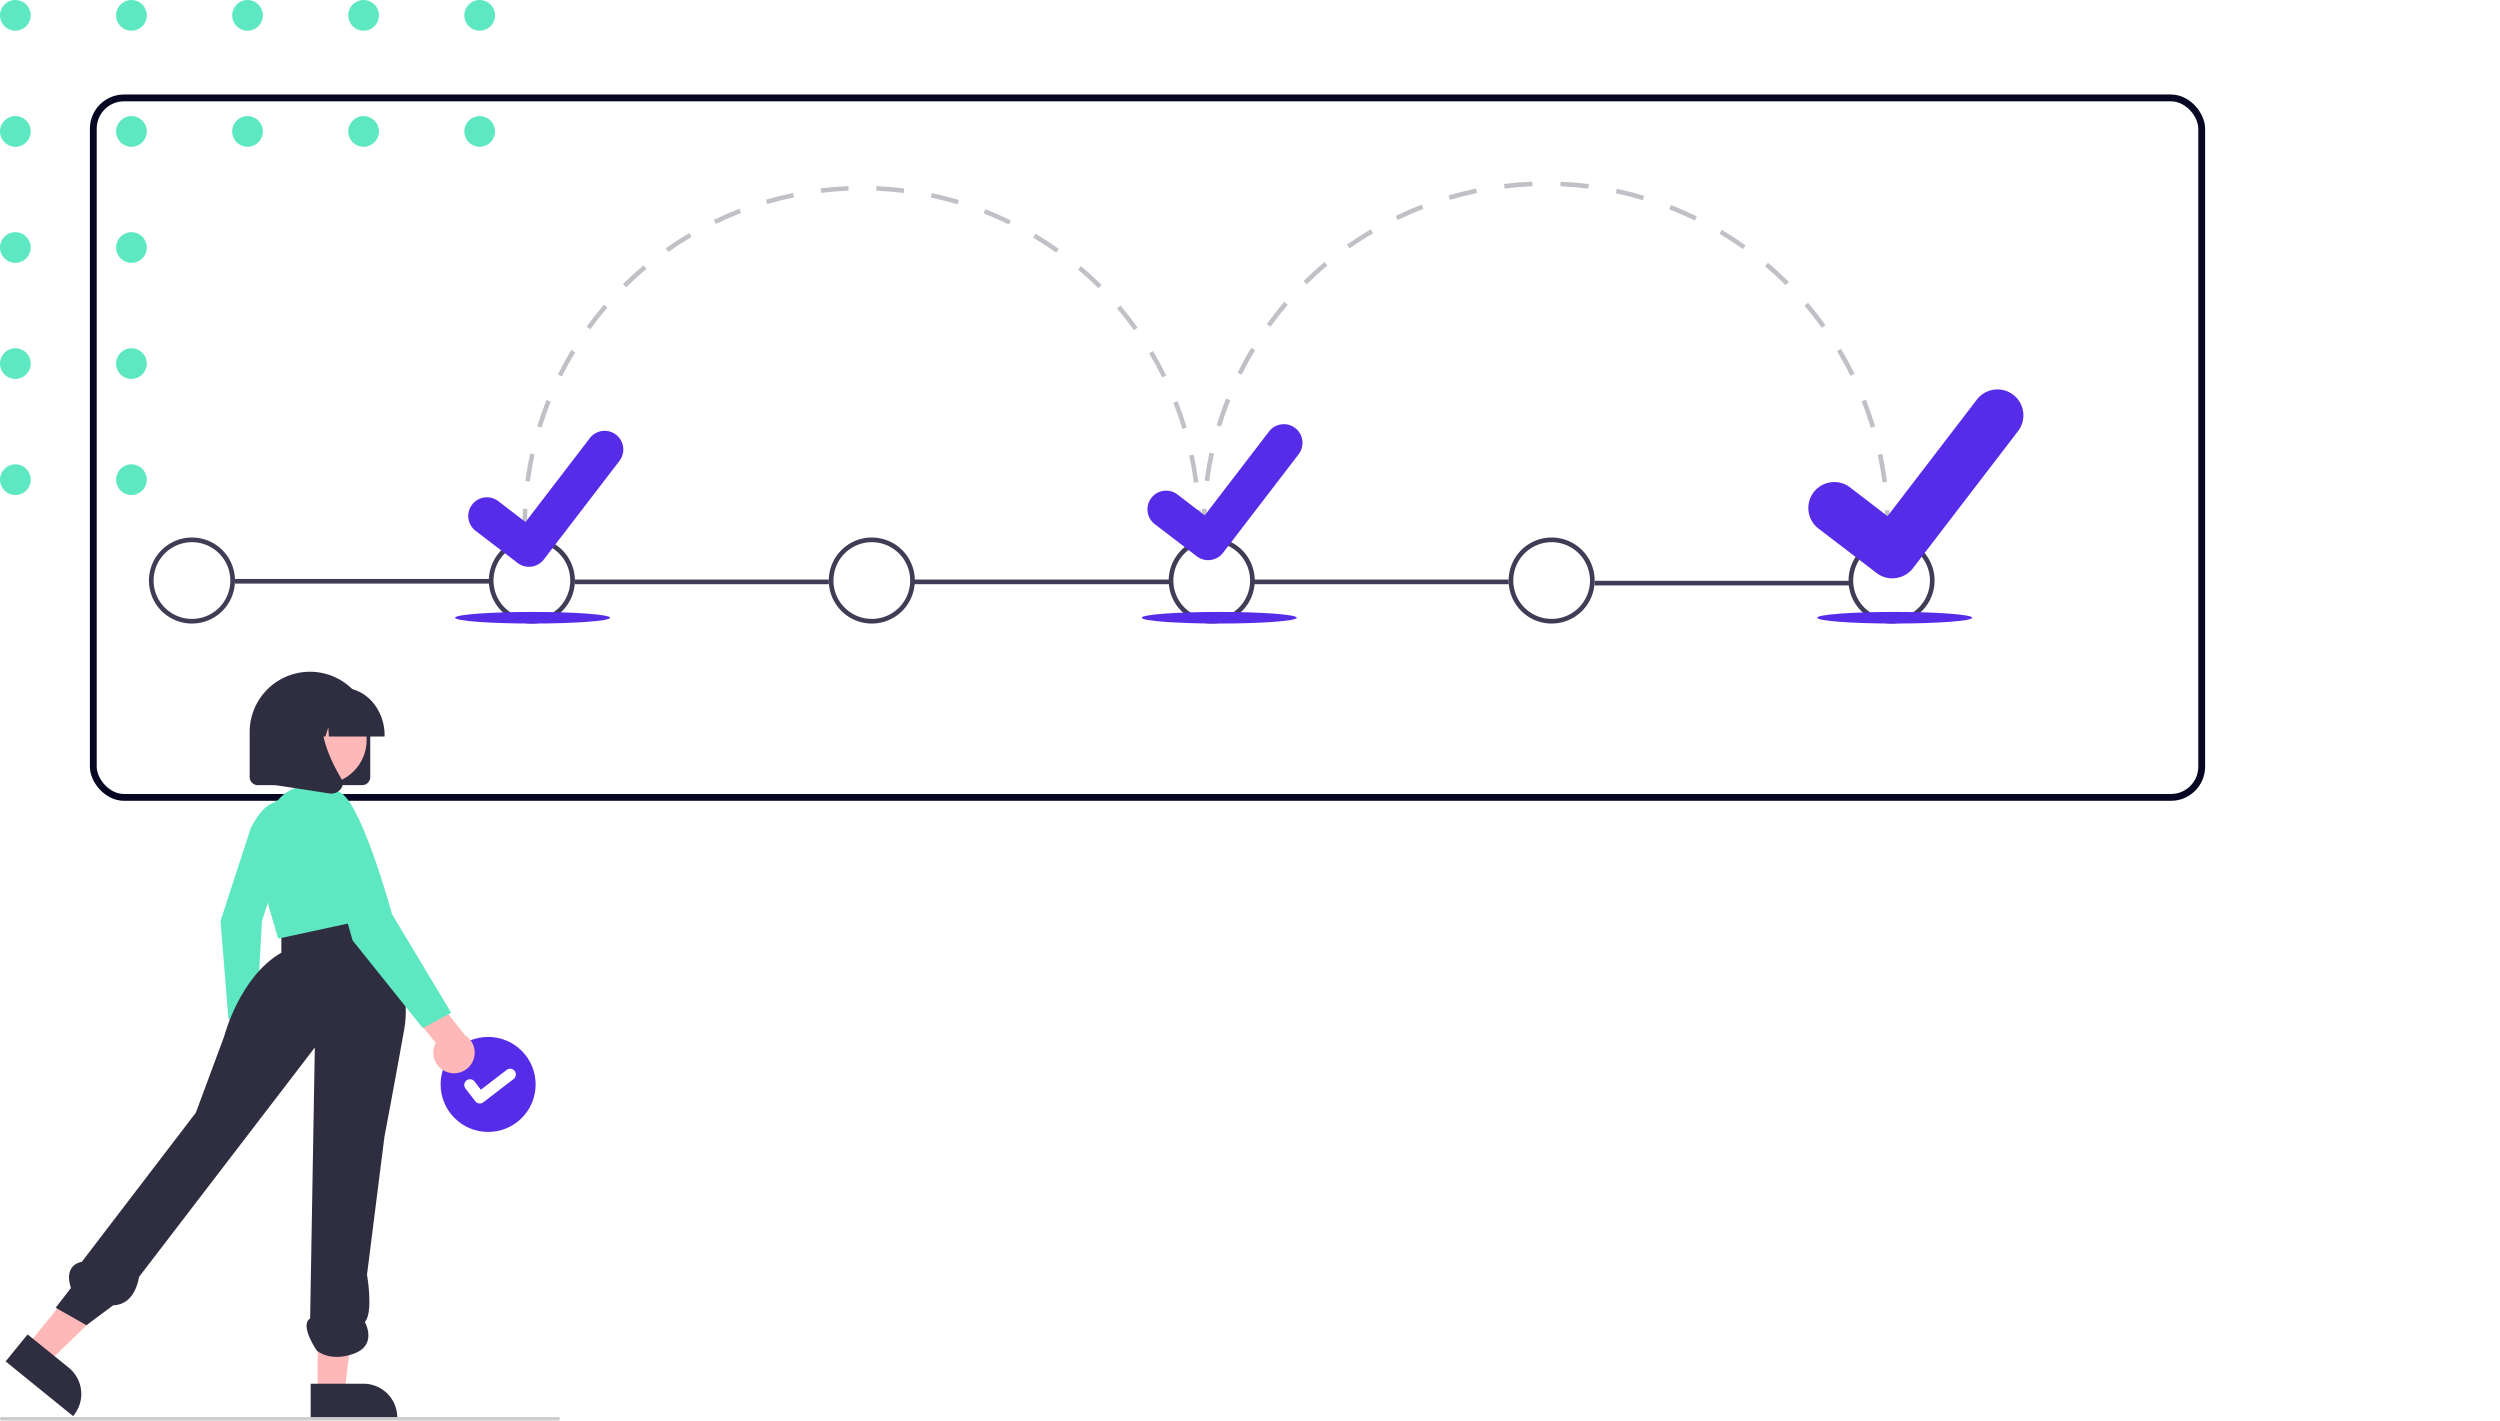 <?xml version="1.0" encoding="utf-8"?>
<svg xmlns="http://www.w3.org/2000/svg" xmlns:xlink="http://www.w3.org/1999/xlink" width="732.252" height="416.079" viewBox="0 0 732.252 416.079">
  <defs>
    <clipPath id="clip-path">
      <rect width="145" height="147" fill="none"/>
    </clipPath>
    <filter id="Rectangle_3370" x="16.702" y="18.051" width="715.55" height="302.881" filterUnits="userSpaceOnUse">
      <feOffset dx="16" dy="16" input="SourceAlpha"/>
      <feGaussianBlur stdDeviation="16" result="blur"/>
      <feFlood flood-opacity="0.161"/>
      <feComposite operator="in" in2="blur"/>
      <feComposite in="SourceGraphic"/>
    </filter>
  </defs>
  <g id="attribution_parcours_evolution_performances" transform="translate(-833.5 -658)">
    <g id="traitement_donnees_desktop" transform="translate(833.5 650.683)">
      <g id="Groupe_3745" data-name="Groupe 3745" transform="translate(-133.697 -337.614)" opacity="0.2">
        <circle id="Ellipse_1393" data-name="Ellipse 1393" cx="13.516" cy="13.516" r="13.516" transform="translate(514.349 445.485)" fill="#572ce8"/>
        <circle id="Ellipse_1394" data-name="Ellipse 1394" cx="13.516" cy="13.516" r="13.516" transform="translate(587.474 423.229)" fill="#572ce8"/>
        <circle id="Ellipse_1395" data-name="Ellipse 1395" cx="13.516" cy="13.516" r="13.516" transform="translate(660.586 415.28)" fill="#572ce8"/>
        <circle id="Ellipse_1396" data-name="Ellipse 1396" cx="13.516" cy="13.516" r="13.516" transform="translate(733.711 459.001)" fill="#572ce8"/>
      </g>
      <g id="Pattern_Dot_Vert" data-name="Pattern Dot Vert" transform="translate(0 7.317)">
        <g id="Grille_de_répétition_39" data-name="Grille de répétition 39" clip-path="url(#clip-path)">
          <g transform="translate(-655 -193)">
            <circle id="Ellipse_8" data-name="Ellipse 8" cx="4.5" cy="4.5" r="4.5" transform="translate(655 193)" fill="#5de8c1"/>
          </g>
          <g transform="translate(-621 -193)">
            <circle id="Ellipse_8-2" data-name="Ellipse 8" cx="4.5" cy="4.5" r="4.5" transform="translate(655 193)" fill="#5de8c1"/>
          </g>
          <g transform="translate(-587 -193)">
            <circle id="Ellipse_8-3" data-name="Ellipse 8" cx="4.5" cy="4.5" r="4.5" transform="translate(655 193)" fill="#5de8c1"/>
          </g>
          <g transform="translate(-553 -193)">
            <circle id="Ellipse_8-4" data-name="Ellipse 8" cx="4.5" cy="4.5" r="4.5" transform="translate(655 193)" fill="#5de8c1"/>
          </g>
          <g transform="translate(-519 -193)">
            <circle id="Ellipse_8-5" data-name="Ellipse 8" cx="4.5" cy="4.5" r="4.5" transform="translate(655 193)" fill="#5de8c1"/>
          </g>
          <g transform="translate(-655 -159)">
            <circle id="Ellipse_8-6" data-name="Ellipse 8" cx="4.5" cy="4.5" r="4.5" transform="translate(655 193)" fill="#5de8c1"/>
          </g>
          <g transform="translate(-621 -159)">
            <circle id="Ellipse_8-7" data-name="Ellipse 8" cx="4.5" cy="4.5" r="4.5" transform="translate(655 193)" fill="#5de8c1"/>
          </g>
          <g transform="translate(-587 -159)">
            <circle id="Ellipse_8-8" data-name="Ellipse 8" cx="4.5" cy="4.5" r="4.5" transform="translate(655 193)" fill="#5de8c1"/>
          </g>
          <g transform="translate(-553 -159)">
            <circle id="Ellipse_8-9" data-name="Ellipse 8" cx="4.5" cy="4.5" r="4.5" transform="translate(655 193)" fill="#5de8c1"/>
          </g>
          <g transform="translate(-519 -159)">
            <circle id="Ellipse_8-10" data-name="Ellipse 8" cx="4.5" cy="4.5" r="4.5" transform="translate(655 193)" fill="#5de8c1"/>
          </g>
          <g transform="translate(-655 -125)">
            <circle id="Ellipse_8-11" data-name="Ellipse 8" cx="4.5" cy="4.5" r="4.5" transform="translate(655 193)" fill="#5de8c1"/>
          </g>
          <g transform="translate(-621 -125)">
            <circle id="Ellipse_8-12" data-name="Ellipse 8" cx="4.5" cy="4.5" r="4.5" transform="translate(655 193)" fill="#5de8c1"/>
          </g>
          <g transform="translate(-587 -125)">
            <circle id="Ellipse_8-13" data-name="Ellipse 8" cx="4.5" cy="4.5" r="4.5" transform="translate(655 193)" fill="#5de8c1"/>
          </g>
          <g transform="translate(-553 -125)">
            <circle id="Ellipse_8-14" data-name="Ellipse 8" cx="4.5" cy="4.5" r="4.5" transform="translate(655 193)" fill="#5de8c1"/>
          </g>
          <g transform="translate(-519 -125)">
            <circle id="Ellipse_8-15" data-name="Ellipse 8" cx="4.5" cy="4.5" r="4.5" transform="translate(655 193)" fill="#5de8c1"/>
          </g>
          <g transform="translate(-655 -91)">
            <circle id="Ellipse_8-16" data-name="Ellipse 8" cx="4.5" cy="4.5" r="4.5" transform="translate(655 193)" fill="#5de8c1"/>
          </g>
          <g transform="translate(-621 -91)">
            <circle id="Ellipse_8-17" data-name="Ellipse 8" cx="4.5" cy="4.5" r="4.5" transform="translate(655 193)" fill="#5de8c1"/>
          </g>
          <g transform="translate(-587 -91)">
            <circle id="Ellipse_8-18" data-name="Ellipse 8" cx="4.5" cy="4.5" r="4.5" transform="translate(655 193)" fill="#5de8c1"/>
          </g>
          <g transform="translate(-553 -91)">
            <circle id="Ellipse_8-19" data-name="Ellipse 8" cx="4.5" cy="4.5" r="4.5" transform="translate(655 193)" fill="#5de8c1"/>
          </g>
          <g transform="translate(-519 -91)">
            <circle id="Ellipse_8-20" data-name="Ellipse 8" cx="4.5" cy="4.5" r="4.5" transform="translate(655 193)" fill="#5de8c1"/>
          </g>
          <g transform="translate(-655 -57)">
            <circle id="Ellipse_8-21" data-name="Ellipse 8" cx="4.5" cy="4.5" r="4.5" transform="translate(655 193)" fill="#5de8c1"/>
          </g>
          <g transform="translate(-621 -57)">
            <circle id="Ellipse_8-22" data-name="Ellipse 8" cx="4.5" cy="4.5" r="4.5" transform="translate(655 193)" fill="#5de8c1"/>
          </g>
          <g transform="translate(-587 -57)">
            <circle id="Ellipse_8-23" data-name="Ellipse 8" cx="4.5" cy="4.5" r="4.5" transform="translate(655 193)" fill="#5de8c1"/>
          </g>
          <g transform="translate(-553 -57)">
            <circle id="Ellipse_8-24" data-name="Ellipse 8" cx="4.5" cy="4.5" r="4.5" transform="translate(655 193)" fill="#5de8c1"/>
          </g>
          <g transform="translate(-519 -57)">
            <circle id="Ellipse_8-25" data-name="Ellipse 8" cx="4.5" cy="4.5" r="4.5" transform="translate(655 193)" fill="#5de8c1"/>
          </g>
        </g>
      </g>
      <g id="Groupe_3743" data-name="Groupe 3743" transform="translate(13.794 -165.136)">
        <g transform="matrix(1, 0, 0, 1, -13.79, 172.45)" filter="url(#Rectangle_3370)">
          <rect id="Rectangle_3370-2" data-name="Rectangle 3370" width="619.55" height="206.881" rx="10" transform="translate(48.7 50.05)" fill="#fff"/>
        </g>
        <g id="Rectangle_3371" data-name="Rectangle 3371" transform="translate(12.535 200.131)" fill="none" stroke="#070723" stroke-width="2">
          <rect width="619.55" height="206.881" rx="10" stroke="none"/>
          <rect x="1" y="1" width="617.55" height="204.881" rx="9" fill="none"/>
        </g>
        <g id="amelioration_performances" transform="translate(29.835 192.465)">
          <g id="Groupe_3742" data-name="Groupe 3742" transform="translate(99.725 0)">
            <path id="Tracé_16429" data-name="Tracé 16429" d="M10.9,146.441c-1.252-2.458-2.417-5-3.46-7.547l1.249-.512c1.03,2.516,2.178,5.021,3.413,7.446ZM4.614,131.086c-.828-2.629-1.557-5.326-2.165-8.015l1.317-.3c.6,2.653,1.318,5.313,2.135,7.907ZM.956,114.9C.574,112.18.3,109.4.14,106.645l1.348-.078c.156,2.719.427,5.461.8,8.15ZM1.35,98.376,0,98.345c.065-2.76.244-5.546.533-8.281l1.343.142c-.285,2.7-.462,5.448-.526,8.171ZM3.07,82.1l-1.327-.252c.514-2.708,1.148-5.427,1.884-8.083l1.3.361c-.726,2.62-1.352,5.3-1.859,7.974ZM7.443,66.338,6.176,65.87c.955-2.587,2.031-5.166,3.2-7.666l1.224.571c-1.151,2.467-2.213,5.011-3.155,7.563Zm184.931-4.174c-1.056-2.5-2.23-5-3.492-7.407l1.2-.626c1.278,2.445,2.469,4.971,3.539,7.508ZM14.366,51.5l-1.172-.67c1.367-2.392,2.853-4.758,4.414-7.033l1.113.764C17.18,46.806,15.715,49.141,14.366,51.5Zm170.426-3.837c-1.454-2.3-3.022-4.562-4.661-6.733l1.078-.814c1.661,2.2,3.25,4.5,4.724,6.825ZM23.631,38.005l-1.047-.853c1.742-2.137,3.593-4.228,5.5-6.215l.973.936C27.177,33.833,25.35,35.9,23.631,38.005Zm151.3-3.4c-1.811-2.03-3.729-4.01-5.7-5.883l.931-.978c2,1.9,3.94,3.905,5.776,5.962Zm-139.958-8.4-.893-1.012c2.066-1.824,4.234-3.585,6.442-5.233l.808,1.082C39.152,22.669,37.013,24.406,34.975,26.205Zm128.1-2.885c-2.118-1.707-4.333-3.347-6.583-4.874l.758-1.118c2.281,1.548,4.525,3.21,6.672,4.94Zm-114.985-6.9-.716-1.145c2.338-1.462,4.764-2.844,7.21-4.107l.619,1.2C52.788,13.613,50.395,14.976,48.089,16.418Zm101.44-2.289c-2.372-1.339-4.826-2.593-7.294-3.728l.564-1.227c2.5,1.151,4.989,2.422,7.393,3.779Zm-86.9-5.212L62.105,7.67c2.545-1.057,5.164-2.02,7.785-2.862L70.3,6.094C67.718,6.924,65.134,7.874,62.624,8.917Zm72.032-1.629c-2.556-.928-5.183-1.76-7.809-2.473l.354-1.3c2.662.723,5.325,1.566,7.916,2.507ZM78.2,3.916l-.3-1.315c2.682-.622,5.426-1.139,8.156-1.538l.2,1.336c-2.693.394-5.4.9-8.046,1.517ZM118.859,3c-2.669-.492-5.4-.879-8.108-1.15L110.886.5c2.748.275,5.513.667,8.218,1.166ZM94.386,1.55,94.3.2c2.747-.173,5.547-.235,8.3-.185l-.024,1.35c-2.717-.05-5.478.012-8.188.182Z" transform="translate(260.69 0) rotate(25)" fill="#c0c0c7"/>
            <path id="Tracé_16430" data-name="Tracé 16430" d="M10.746,144.417c-1.235-2.424-2.383-4.928-3.412-7.443l1.232-.5c1.015,2.481,2.148,4.952,3.366,7.343ZM4.551,129.274c-.817-2.592-1.535-5.252-2.135-7.9l1.3-.294c.591,2.617,1.3,5.24,2.106,7.8ZM.943,113.317c-.377-2.687-.648-5.428-.8-8.146l1.33-.077c.154,2.682.421,5.386.794,8.037Zm.388-16.3L0,96.986c.064-2.722.241-5.47.525-8.167l1.325.14c-.281,2.662-.455,5.372-.519,8.058Zm1.7-16.047-1.308-.248c.507-2.671,1.132-5.352,1.858-7.971l1.284.356c-.716,2.584-1.334,5.229-1.834,7.864ZM7.34,65.421,6.091,64.96c.942-2.551,2-5.095,3.153-7.56l1.207.563C9.315,60.4,8.269,62.9,7.34,65.421ZM189.716,61.3c-1.041-2.469-2.2-4.926-3.443-7.3l1.18-.617c1.261,2.411,2.435,4.9,3.49,7.4ZM14.167,50.789l-1.156-.661c1.349-2.359,2.813-4.692,4.353-6.936l1.1.754C16.943,46.159,15.5,48.462,14.167,50.789ZM182.238,47c-1.434-2.265-2.981-4.5-4.6-6.64l1.063-.8c1.638,2.17,3.205,4.435,4.659,6.73ZM23.3,37.48l-1.033-.841c1.718-2.108,3.544-4.17,5.428-6.129l.96.923C26.8,33.365,25,35.4,23.3,37.48Zm149.211-3.357c-1.786-2-3.677-3.954-5.62-5.8l.918-.965c1.969,1.873,3.886,3.851,5.7,5.88ZM34.491,25.843l-.881-1c2.037-1.8,4.175-3.535,6.353-5.161l.8,1.067C38.611,22.355,36.5,24.069,34.491,25.843ZM160.819,23c-2.089-1.683-4.273-3.3-6.492-4.807l.748-1.1c2.249,1.527,4.463,3.166,6.58,4.872Zm-113.4-6.807-.706-1.129c2.306-1.442,4.7-2.8,7.111-4.05l.611,1.183C52.059,13.425,49.7,14.769,47.424,16.191Zm100.038-2.258c-2.34-1.32-4.76-2.557-7.193-3.677l.557-1.21c2.467,1.135,4.92,2.389,7.291,3.727Zm-85.7-5.14-.511-1.23c2.51-1.042,5.093-1.992,7.678-2.822l.407,1.268C66.782,6.829,64.234,7.766,61.758,8.794Zm71.037-1.606c-2.52-.915-5.111-1.736-7.7-2.439l.349-1.285c2.625.713,5.252,1.544,7.807,2.472ZM77.115,3.862l-.3-1.3c2.644-.613,5.351-1.123,8.043-1.517l.192,1.318c-2.655.388-5.325.892-7.935,1.5Zm40.1-.9c-2.632-.485-5.322-.867-8-1.134L109.353.5c2.71.271,5.437.658,8.1,1.15ZM93.082,1.528,93,.2c2.709-.171,5.47-.232,8.184-.183l-.024,1.332c-2.679-.049-5.4.011-8.075.18Z" transform="translate(61.033 1.764) rotate(25)" fill="#c0c0c7"/>
          </g>
          <rect id="Rectangle_1590" data-name="Rectangle 1590" width="74.629" height="1.362" transform="translate(423.446 150.103)" fill="#3f3d56"/>
          <rect id="Rectangle_1591" data-name="Rectangle 1591" width="75.073" height="1.363" transform="translate(323.18 149.739)" fill="#3f3d56"/>
          <rect id="Rectangle_1592" data-name="Rectangle 1592" width="75.755" height="1.362" transform="translate(223.812 149.739)" fill="#3f3d56"/>
          <rect id="Rectangle_1593" data-name="Rectangle 1593" width="74.37" height="1.363" transform="translate(124.757 149.739)" fill="#3f3d56"/>
          <rect id="Rectangle_1594" data-name="Rectangle 1594" width="74.569" height="1.362" transform="translate(25.195 149.563)" fill="#3f3d56"/>
          <path id="Tracé_6591" data-name="Tracé 6591" d="M181.955,514.975a12.6,12.6,0,1,1,12.6-12.6A12.6,12.6,0,0,1,181.955,514.975Zm0-23.831a11.234,11.234,0,1,0,11.234,11.234,11.234,11.234,0,0,0-11.234-11.234Z" transform="translate(-69.794 -352.348)" fill="#3f3d56"/>
          <path id="Tracé_6592" data-name="Tracé 6592" d="M329.362,514.975a12.6,12.6,0,1,1,12.6-12.6A12.6,12.6,0,0,1,329.362,514.975Zm0-23.831A11.234,11.234,0,1,0,340.6,502.378a11.234,11.234,0,0,0-11.234-11.234Z" transform="translate(-117.638 -352.348)" fill="#3f3d56"/>
          <path id="Tracé_6593" data-name="Tracé 6593" d="M447.621,394.217a12.6,12.6,0,1,1,12.6-12.6A12.6,12.6,0,0,1,447.621,394.217Zm0-23.831a11.234,11.234,0,1,0,11.234,11.234,11.234,11.234,0,0,0-11.234-11.234Z" transform="translate(-136.334 -231.59)" fill="#3f3d56"/>
          <path id="Tracé_6594" data-name="Tracé 6594" d="M650.827,394.217a12.6,12.6,0,1,1,12.6-12.6A12.6,12.6,0,0,1,650.827,394.217Zm0-23.831a11.234,11.234,0,1,0,11.234,11.234,11.234,11.234,0,0,0-11.234-11.234Z" transform="translate(-239.977 -231.59)" fill="#3f3d56"/>
          <path id="Tracé_6595" data-name="Tracé 6595" d="M775.749,268.463a12.6,12.6,0,1,1,12.6-12.6A12.6,12.6,0,0,1,775.749,268.463Zm0-23.831a11.234,11.234,0,1,0,11.234,11.234,11.234,11.234,0,0,0-11.234-11.234Z" transform="translate(-265.336 -105.836)" fill="#3f3d56"/>
          <path id="Tracé_6596" data-name="Tracé 6596" d="M45.373,651.556a12.6,12.6,0,1,1,12.6-12.6,12.6,12.6,0,0,1-12.6,12.6Zm0-23.831a11.234,11.234,0,1,0,11.234,11.234,11.234,11.234,0,0,0-11.234-11.234Z" transform="translate(-32.776 -488.928)" fill="#3f3d56"/>
          <g id="Groupe_3739" data-name="Groupe 3739" transform="translate(89.668 106.177)">
            <ellipse id="Ellipse_546" data-name="Ellipse 546" cx="22.696" cy="1.702" rx="22.696" ry="1.702" transform="translate(0 53.046)" fill="#572ce8"/>
            <path id="Path_395" data-name="Path 395" d="M17.776,39.829a5.431,5.431,0,0,1-3.268-1.086l-.058-.044L2.142,29.285A5.469,5.469,0,0,1,8.8,20.6l7.972,6.113L35.606,2.141a5.467,5.467,0,0,1,7.665-1.012h0l-.117.162.12-.162A5.474,5.474,0,0,1,44.287,8.8L22.13,37.69a5.47,5.47,0,0,1-4.35,2.133Z" transform="translate(3.856 0)" fill="#572ce8"/>
          </g>
          <g id="Groupe_3740" data-name="Groupe 3740" transform="translate(290.805 104.23)">
            <ellipse id="Ellipse_547" data-name="Ellipse 547" cx="22.696" cy="1.702" rx="22.696" ry="1.702" transform="translate(0 54.993)" fill="#572ce8"/>
            <path id="Path_395-2" data-name="Path 395" d="M17.776,39.829a5.431,5.431,0,0,1-3.268-1.086l-.058-.044L2.142,29.285A5.469,5.469,0,0,1,8.8,20.6l7.972,6.113L35.606,2.141a5.467,5.467,0,0,1,7.665-1.012h0l-.117.162.12-.162A5.474,5.474,0,0,1,44.287,8.8L22.13,37.69a5.47,5.47,0,0,1-4.35,2.133Z" transform="translate(1.658 0)" fill="#572ce8"/>
          </g>
          <g id="Groupe_3741" data-name="Groupe 3741" transform="translate(485.934 94.05)">
            <ellipse id="Ellipse_548" data-name="Ellipse 548" cx="22.696" cy="1.702" rx="22.696" ry="1.702" transform="translate(2.698 65.173)" fill="#572ce8"/>
            <path id="Path_395-3" data-name="Path 395" d="M24.7,55.335a7.546,7.546,0,0,1-4.54-1.509l-.081-.061-17.1-13.08a7.6,7.6,0,0,1,9.247-12.061L23.3,37.118,49.467,2.974A7.6,7.6,0,0,1,60.117,1.568l0,0-.162.226.167-.226a7.6,7.6,0,0,1,1.4,10.651L30.745,52.363A7.6,7.6,0,0,1,24.7,55.326Z" transform="translate(0 0)" fill="#572ce8"/>
          </g>
        </g>
      </g>
      <g id="Groupe_3744" data-name="Groupe 3744" transform="translate(-39.996 18)">
        <ellipse id="Ellipse_2400" data-name="Ellipse 2400" cx="13.916" cy="13.916" rx="13.916" ry="13.916" transform="translate(169.053 293.031)" fill="#572ce8"/>
        <path id="Tracé_16043" data-name="Tracé 16043" d="M199.8,293.9a5.274,5.274,0,0,1,.9-7.38,6.869,6.869,0,0,1,.791-.527l-1.107-11.966L207.5,271.6l1.318,16.921a5.213,5.213,0,0,1-2.688,6.958A5.16,5.16,0,0,1,199.8,293.9Z" transform="translate(-93.952 6.671)" fill="#ffb8b8"/>
        <path id="Tracé_16044" data-name="Tracé 16044" d="M207.256,176.958s4.9-10.226,9.225-6.642-5.957,33.895-5.957,33.895l-1.581,29.414-8.223-.843L198.4,204.159Z" transform="translate(-93.816 54.925)" fill="#5de8c1"/>
        <path id="Tracé_16045" data-name="Tracé 16045" d="M91.1,449.863l6.115,4.955L119.2,433.574l-9.014-7.275Z" transform="translate(-43.078 -66.48)" fill="#ffb8b8"/>
        <path id="Tracé_16046" data-name="Tracé 16046" d="M85.431,464.9,97.5,474.652h0a9.931,9.931,0,0,1,1.476,13.916l-.211.264L79,472.807Z" transform="translate(-37.356 -84.733)" fill="#2f2e41"/>
        <path id="Tracé_16047" data-name="Tracé 16047" d="M252.4,469.863h7.854L264,439.5H252.4Z" transform="translate(-119.351 -72.723)" fill="#ffb8b8"/>
        <path id="Tracé_16048" data-name="Tracé 16048" d="M248.5,492.3H264a9.876,9.876,0,0,1,9.857,9.857v.316H248.5Z" transform="translate(-117.506 -97.689)" fill="#2f2e41"/>
        <path id="Tracé_16049" data-name="Tracé 16049" d="M197.362,227.1s14.76,17.975,11.544,35.951-5.8,31.47-5.8,31.47l-5.113,40.431s1.95,11.017-.633,13.864c0,0,3.848,6.695-3.216,9.278s-10.859-.9-10.859-.9-5.166-7.485-1.95-9.383l1.371-79.387-51.5,67.21s-.949,8.171-7.538,8.276l-7.854,5.851-9.014-5.113,4.481-5.8s-2.583-6.431,3.216-7.7l33.368-43.647,8.329-22.456s4.481-17.343,16.71-24.406v-7.538Z" transform="translate(-50.502 27.714)" fill="#2f2e41"/>
        <path id="Tracé_16050" data-name="Tracé 16050" d="M223.579,164.108h0a12.267,12.267,0,0,1,16.183-2.267l.527.369h0a47.06,47.06,0,0,1,11.07,22.825l2.425,13.126-30.2,6.536-7.064-24.406a13.882,13.882,0,0,1,7.064-16.183Z" transform="translate(-102.126 59.551)" fill="#5de8c1"/>
        <path id="Tracé_16051" data-name="Tracé 16051" d="M313.624,295.793a6,6,0,0,1-3.848-7.591,8.111,8.111,0,0,1,.422-1l-8.7-10.648,5.166-6.853,12.071,15.234a6.04,6.04,0,0,1-5.113,10.859Z" transform="translate(-142.568 7.569)" fill="#ffb8b8"/>
        <path id="Tracé_16052" data-name="Tracé 16052" d="M254.551,175.353s-1.95-12.862,4.481-12.177,16.025,35.951,16.025,35.951L292.4,228.014l-8.329,4.481-20.558-25.672Z" transform="translate(-120.236 57.953)" fill="#5de8c1"/>
        <path id="Tracé_16053" data-name="Tracé 16053" d="M247.546,129.91H216.972a2.362,2.362,0,0,1-2.372-2.372V114.359a17.659,17.659,0,1,1,35.318,0v13.178A2.362,2.362,0,0,1,247.546,129.91Z" transform="translate(-101.477 89.375)" fill="#2f2e41"/>
        <ellipse id="Ellipse_2404" data-name="Ellipse 2404" cx="12.968" cy="12.968" rx="12.968" ry="12.968" transform="translate(121.453 193.086)" fill="#ffb8b8"/>
        <path id="Tracé_16054" data-name="Tracé 16054" d="M265.62,119.933H249.332l-.158-2.688-.843,2.688h-2.478l-.316-5.324-1.634,5.324H239v-.264c0-7.7,5.482-13.969,12.177-13.969H253.5c6.695,0,12.177,6.273,12.177,13.969Z" transform="translate(-113.014 85.119)" fill="#2f2e41"/>
        <path id="Tracé_16055" data-name="Tracé 16055" d="M241.979,136.548a1.976,1.976,0,0,1-.58-.053l-19.4-3V113.3a7.784,7.784,0,0,1,7.8-7.8h13.547l-.527.527c-7.38,7.485-1.792,19.61,2.161,26.2a2.622,2.622,0,0,1-.264,3.057A3.473,3.473,0,0,1,241.979,136.548Z" transform="translate(-104.976 85.214)" fill="#2f2e41"/>
        <path id="Tracé_16057" data-name="Tracé 16057" d="M163.572,511.813H.428c-.257,0-.428-.2-.428-.507s.171-.507.428-.507H163.572c.257,0,.428.2.428.507S163.829,511.813,163.572,511.813Z" transform="translate(39.996 -106.417)" fill="#ccc"/>
        <path id="Path_395-4" data-name="Path 395" d="M5.46,12.234a1.668,1.668,0,0,1-1-.334l-.018-.013L.658,8.995A1.68,1.68,0,0,1,2.7,6.329L5.151,8.206,10.937.658A1.679,1.679,0,0,1,13.291.347h0L13.255.4l.037-.05A1.681,1.681,0,0,1,13.6,2.7L6.8,11.577a1.68,1.68,0,0,1-1.336.655Z" transform="matrix(0.966, 0.259, -0.259, 0.966, 177.99, 299.234)" fill="#fff"/>
      </g>
    </g>
  </g>
</svg>
